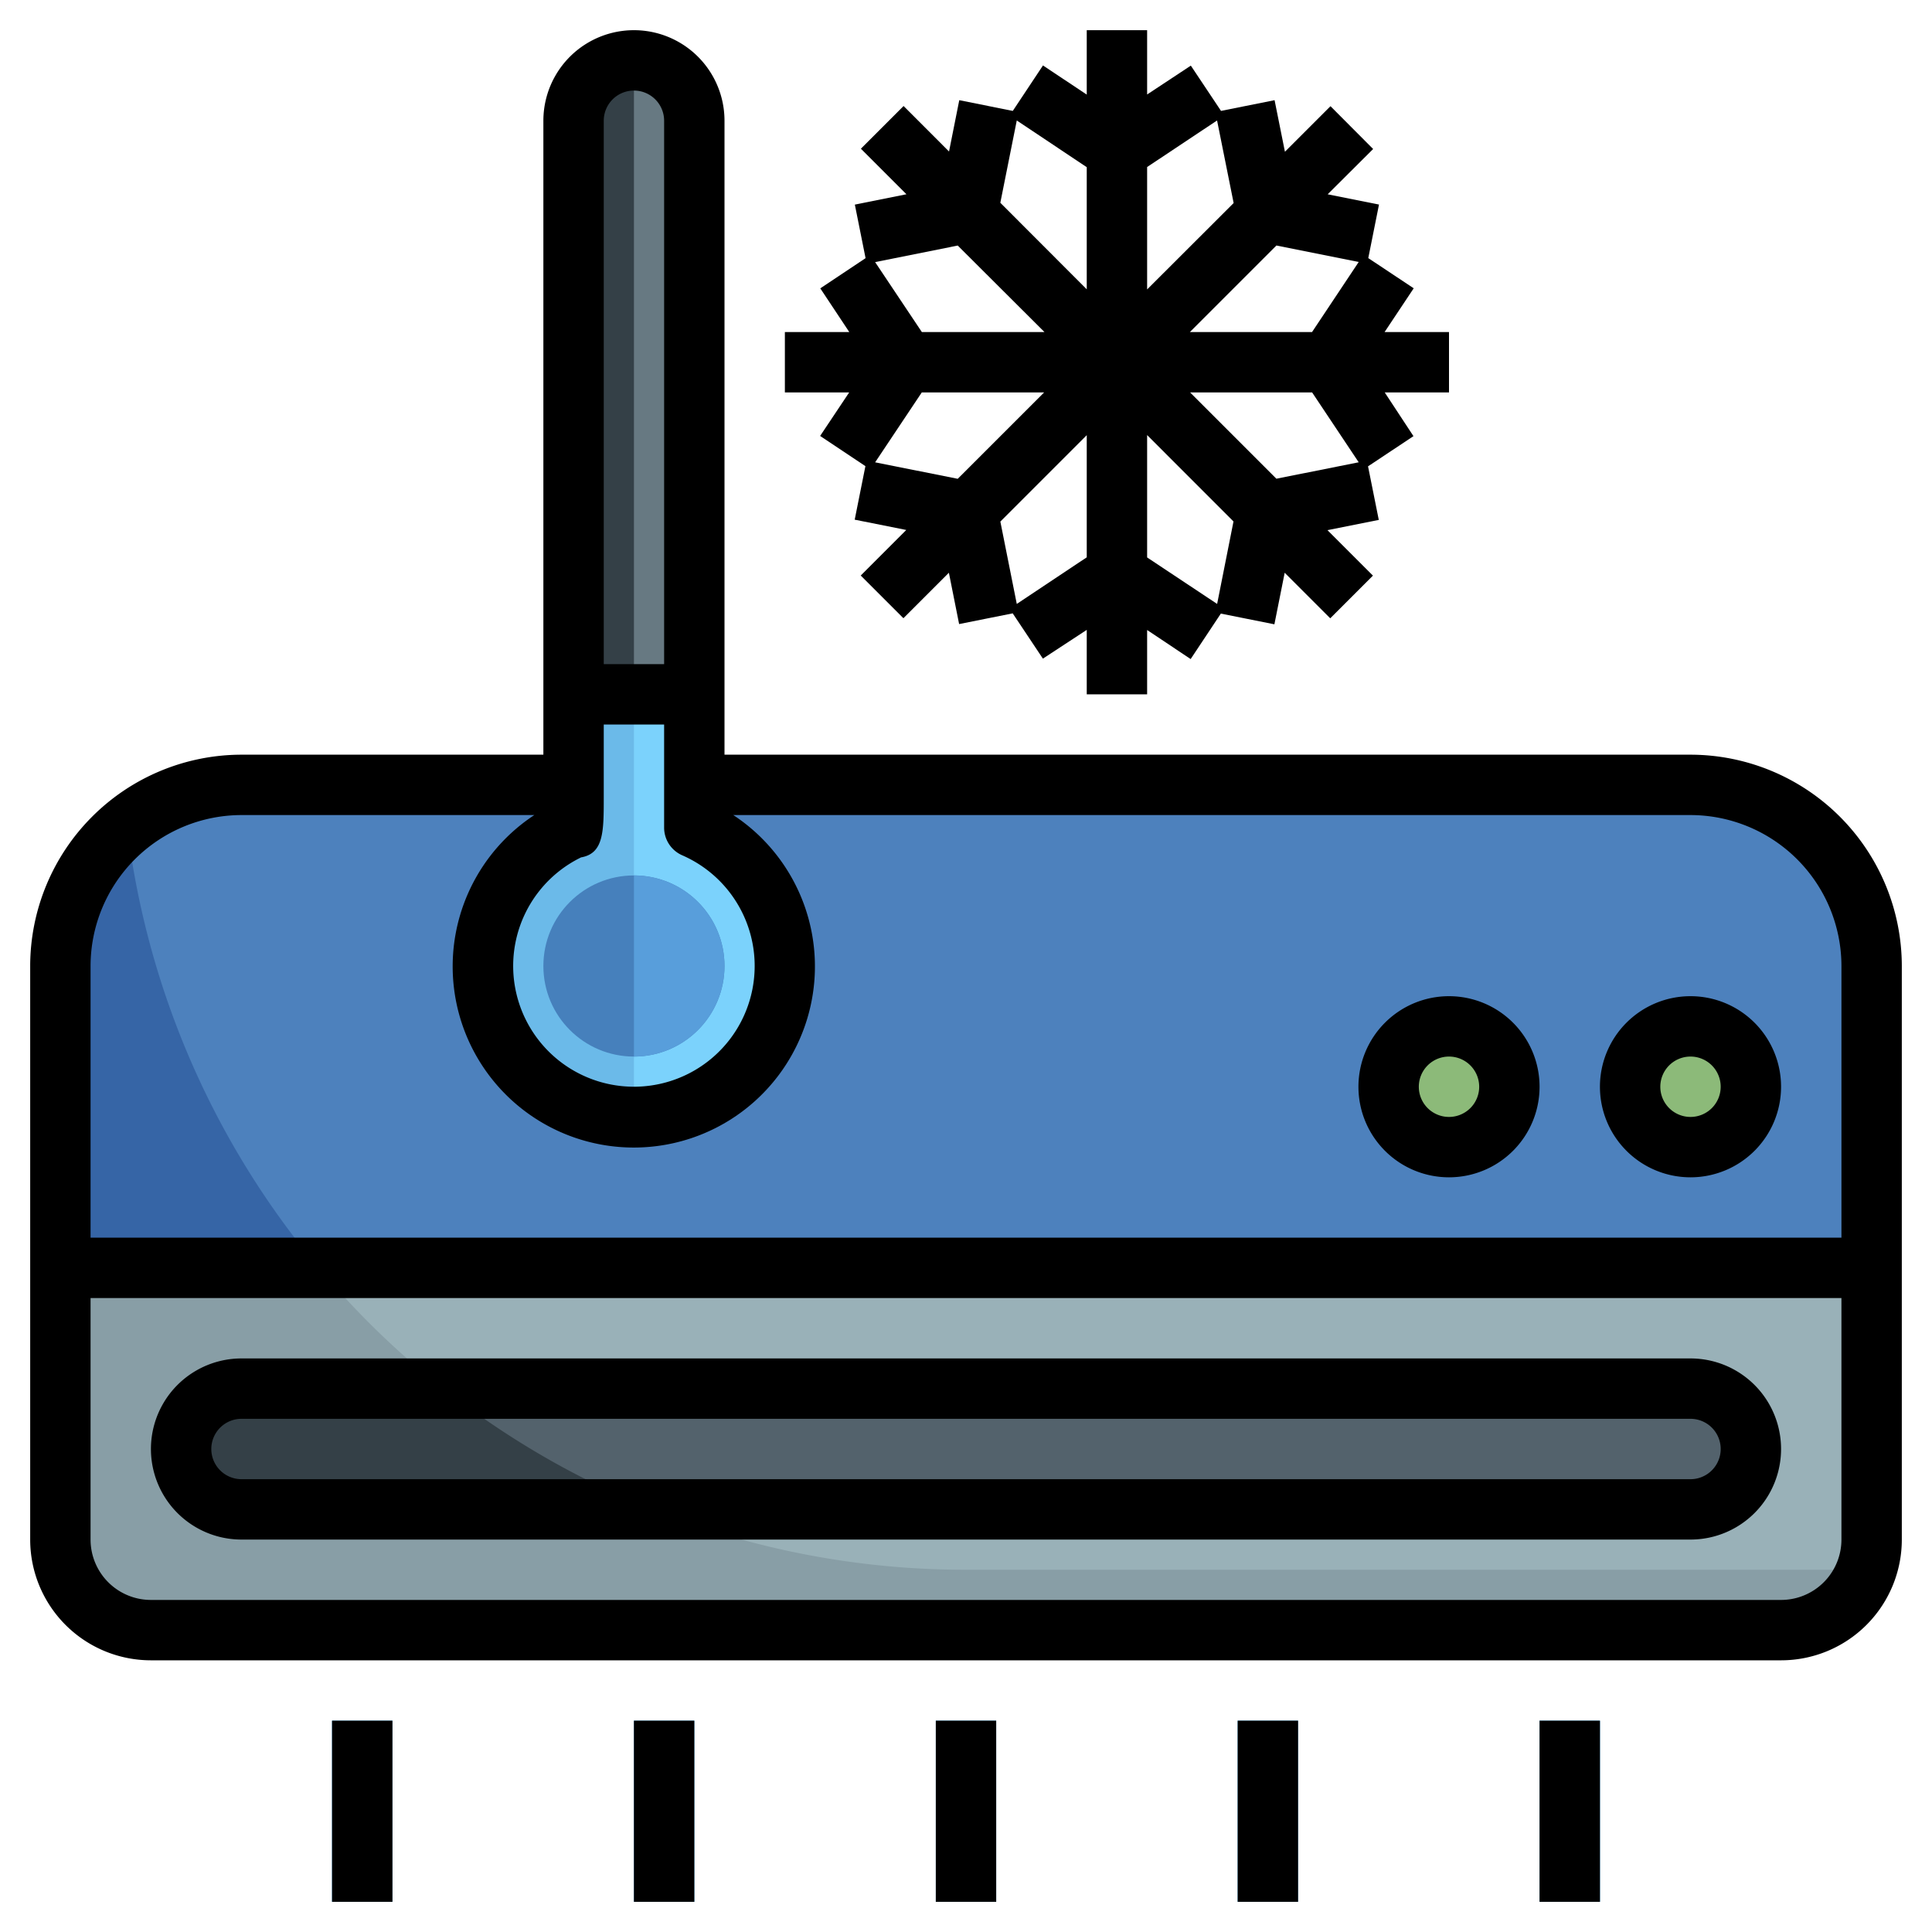 <svg xmlns="http://www.w3.org/2000/svg" height="512" viewBox="0 0 64 64" width="512"><g id="Layer_13" data-name="Layer 13"><path d="m2 51v-19a6 6 0 0 1 6-6h48a6 6 0 0 1 6 6v19a3 3 0 0 1 -3 3h-54a3 3 0 0 1 -3-3z" fill="#3665a6"></path><path d="m56 26h-48a5.973 5.973 0 0 0 -3.793 1.353 28 28 0 0 0 27.793 24.647h29.816a2.962 2.962 0 0 0 .184-1v-19a6 6 0 0 0 -6-6z" fill="#4d81bd"></path><path d="m2 51a3 3 0 0 0 3 3h54a3 3 0 0 0 3-3v-9h-60z" fill="#889ea6"></path><path d="m32 52h29.816a2.962 2.962 0 0 0 .184-1v-9h-51.442a27.936 27.936 0 0 0 21.442 10z" fill="#99b1b8"></path><rect fill="#344047" height="4" rx="2" width="52" x="6" y="46"></rect><circle cx="56" cy="36" fill="#8cba79" r="2"></circle><circle cx="48" cy="36" fill="#8cba79" r="2"></circle><path d="m62 51a3.024 3.024 0 0 1 -.053.525 2.749 2.749 0 0 0 .053-.525z" fill="#4d81bd"></path><path d="m56 46h-41.308a28 28 0 0 0 6.916 4h34.392a2 2 0 0 0 0-4z" fill="#53626c"></path><g fill="#6bbae9"><path d="m31 57h2v6h-2z"></path><path d="m11 57h2v6h-2z"></path><path d="m21 57h2v6h-2z"></path><path d="m41 57h2v6h-2z"></path><path d="m51 57h2v6h-2z"></path><path d="m31 57h2v6h-2z"></path><path d="m11 57h2v6h-2z"></path><path d="m21 57h2v6h-2z"></path><path d="m41 57h2v6h-2z"></path><path d="m51 57h2v6h-2z"></path><path d="m19 27.416a5 5 0 1 0 4 0v-23.416a2 2 0 0 0 -2-2 2 2 0 0 0 -2 2z"></path></g><path d="m26 32a5 5 0 0 0 -3-4.584v-23.416a2 2 0 0 0 -2-2v35a5 5 0 0 0 5-5z" fill="#7bd2fc"></path><path d="m23 23h-4v-19a2 2 0 0 1 2-2 2 2 0 0 1 2 2z" fill="#677982"></path><path d="m19 4v19h2v-21a2 2 0 0 0 -2 2z" fill="#344047"></path><circle cx="21" cy="32" fill="#4680bc" r="3"></circle><path d="m21 29v6a3 3 0 0 0 0-6z" fill="#589edb"></path><path d="m56 25h-32v-21a3 3 0 0 0 -6 0s0 15.027 0 21h-10a7.008 7.008 0 0 0 -7 7v19a4 4 0 0 0 4 4h54a4 4 0 0 0 4-4v-19a7.008 7.008 0 0 0 -7-7zm-36.74 3.4c.74-.136.74-.861.74-1.99v-2.41h2v3.416a1 1 0 0 0 .6.917 4 4 0 1 1 -3.336.062zm1.74-25.4a1 1 0 0 1 1 1v18h-2v-18a1 1 0 0 1 1-1zm38 50h-54a2 2 0 0 1 -2-2v-8h58v8a2 2 0 0 1 -2 2zm2-12h-58v-9a5.006 5.006 0 0 1 5-5h9.7a6 6 0 1 0 6.591 0h31.709a5.006 5.006 0 0 1 5 5z"></path><path d="m56 45h-48a3 3 0 0 0 0 6h48a3 3 0 0 0 0-6zm0 4h-48a1 1 0 0 1 0-2h48a1 1 0 0 1 0 2z"></path><path d="m56 33a3 3 0 1 0 3 3 3 3 0 0 0 -3-3zm0 4a1 1 0 1 1 1-1 1 1 0 0 1 -1 1z"></path><path d="m48 33a3 3 0 1 0 3 3 3 3 0 0 0 -3-3zm0 4a1 1 0 1 1 1-1 1 1 0 0 1 -1 1z"></path><path d="m31 57h2v6h-2z"></path><path d="m11 57h2v6h-2z"></path><path d="m21 57h2v6h-2z"></path><path d="m41 57h2v6h-2z"></path><path d="m51 57h2v6h-2z"></path><path d="m26 13h2.13l-.962 1.441 1.5 1-.355 1.774 1.708.341-1.508 1.509 1.414 1.414 1.506-1.506.339 1.7 1.775-.355 1 1.5 1.453-.952v2.134h2v-2.13l1.442.962 1-1.506 1.774.355.341-1.708 1.509 1.509 1.414-1.414-1.506-1.506 1.7-.339-.356-1.775 1.505-1-.952-1.448h2.129v-2h-2.134l.965-1.45-1.505-1 .355-1.774-1.7-.34 1.506-1.5-1.413-1.418-1.509 1.509-.343-1.709-1.774.356-1-1.5-1.448.956v-2.13h-2v2.134l-1.45-.966-1 1.506-1.773-.355-.339 1.7-1.506-1.507-1.414 1.414 1.509 1.509-1.709.343.355 1.774-1.5 1 .961 1.448h-2.134zm2.99 2.315 1.545-2.315h4.053l-2.862 2.861zm4.692 4.691-.544-2.728 2.862-2.862v4.046zm6.637 0-2.319-1.54v-4.054l2.861 2.862zm4.69-4.692-2.727.544-2.858-2.858h4.042zm0-6.636-1.546 2.322h-4.047l2.867-2.867zm-4.692-4.687.549 2.735-2.866 2.862v-4.055zm-6.635 0 2.318 1.547v4.046l-2.863-2.867zm-4.692 4.692 2.736-.549 2.874 2.866h-4.062z"></path></g></svg>